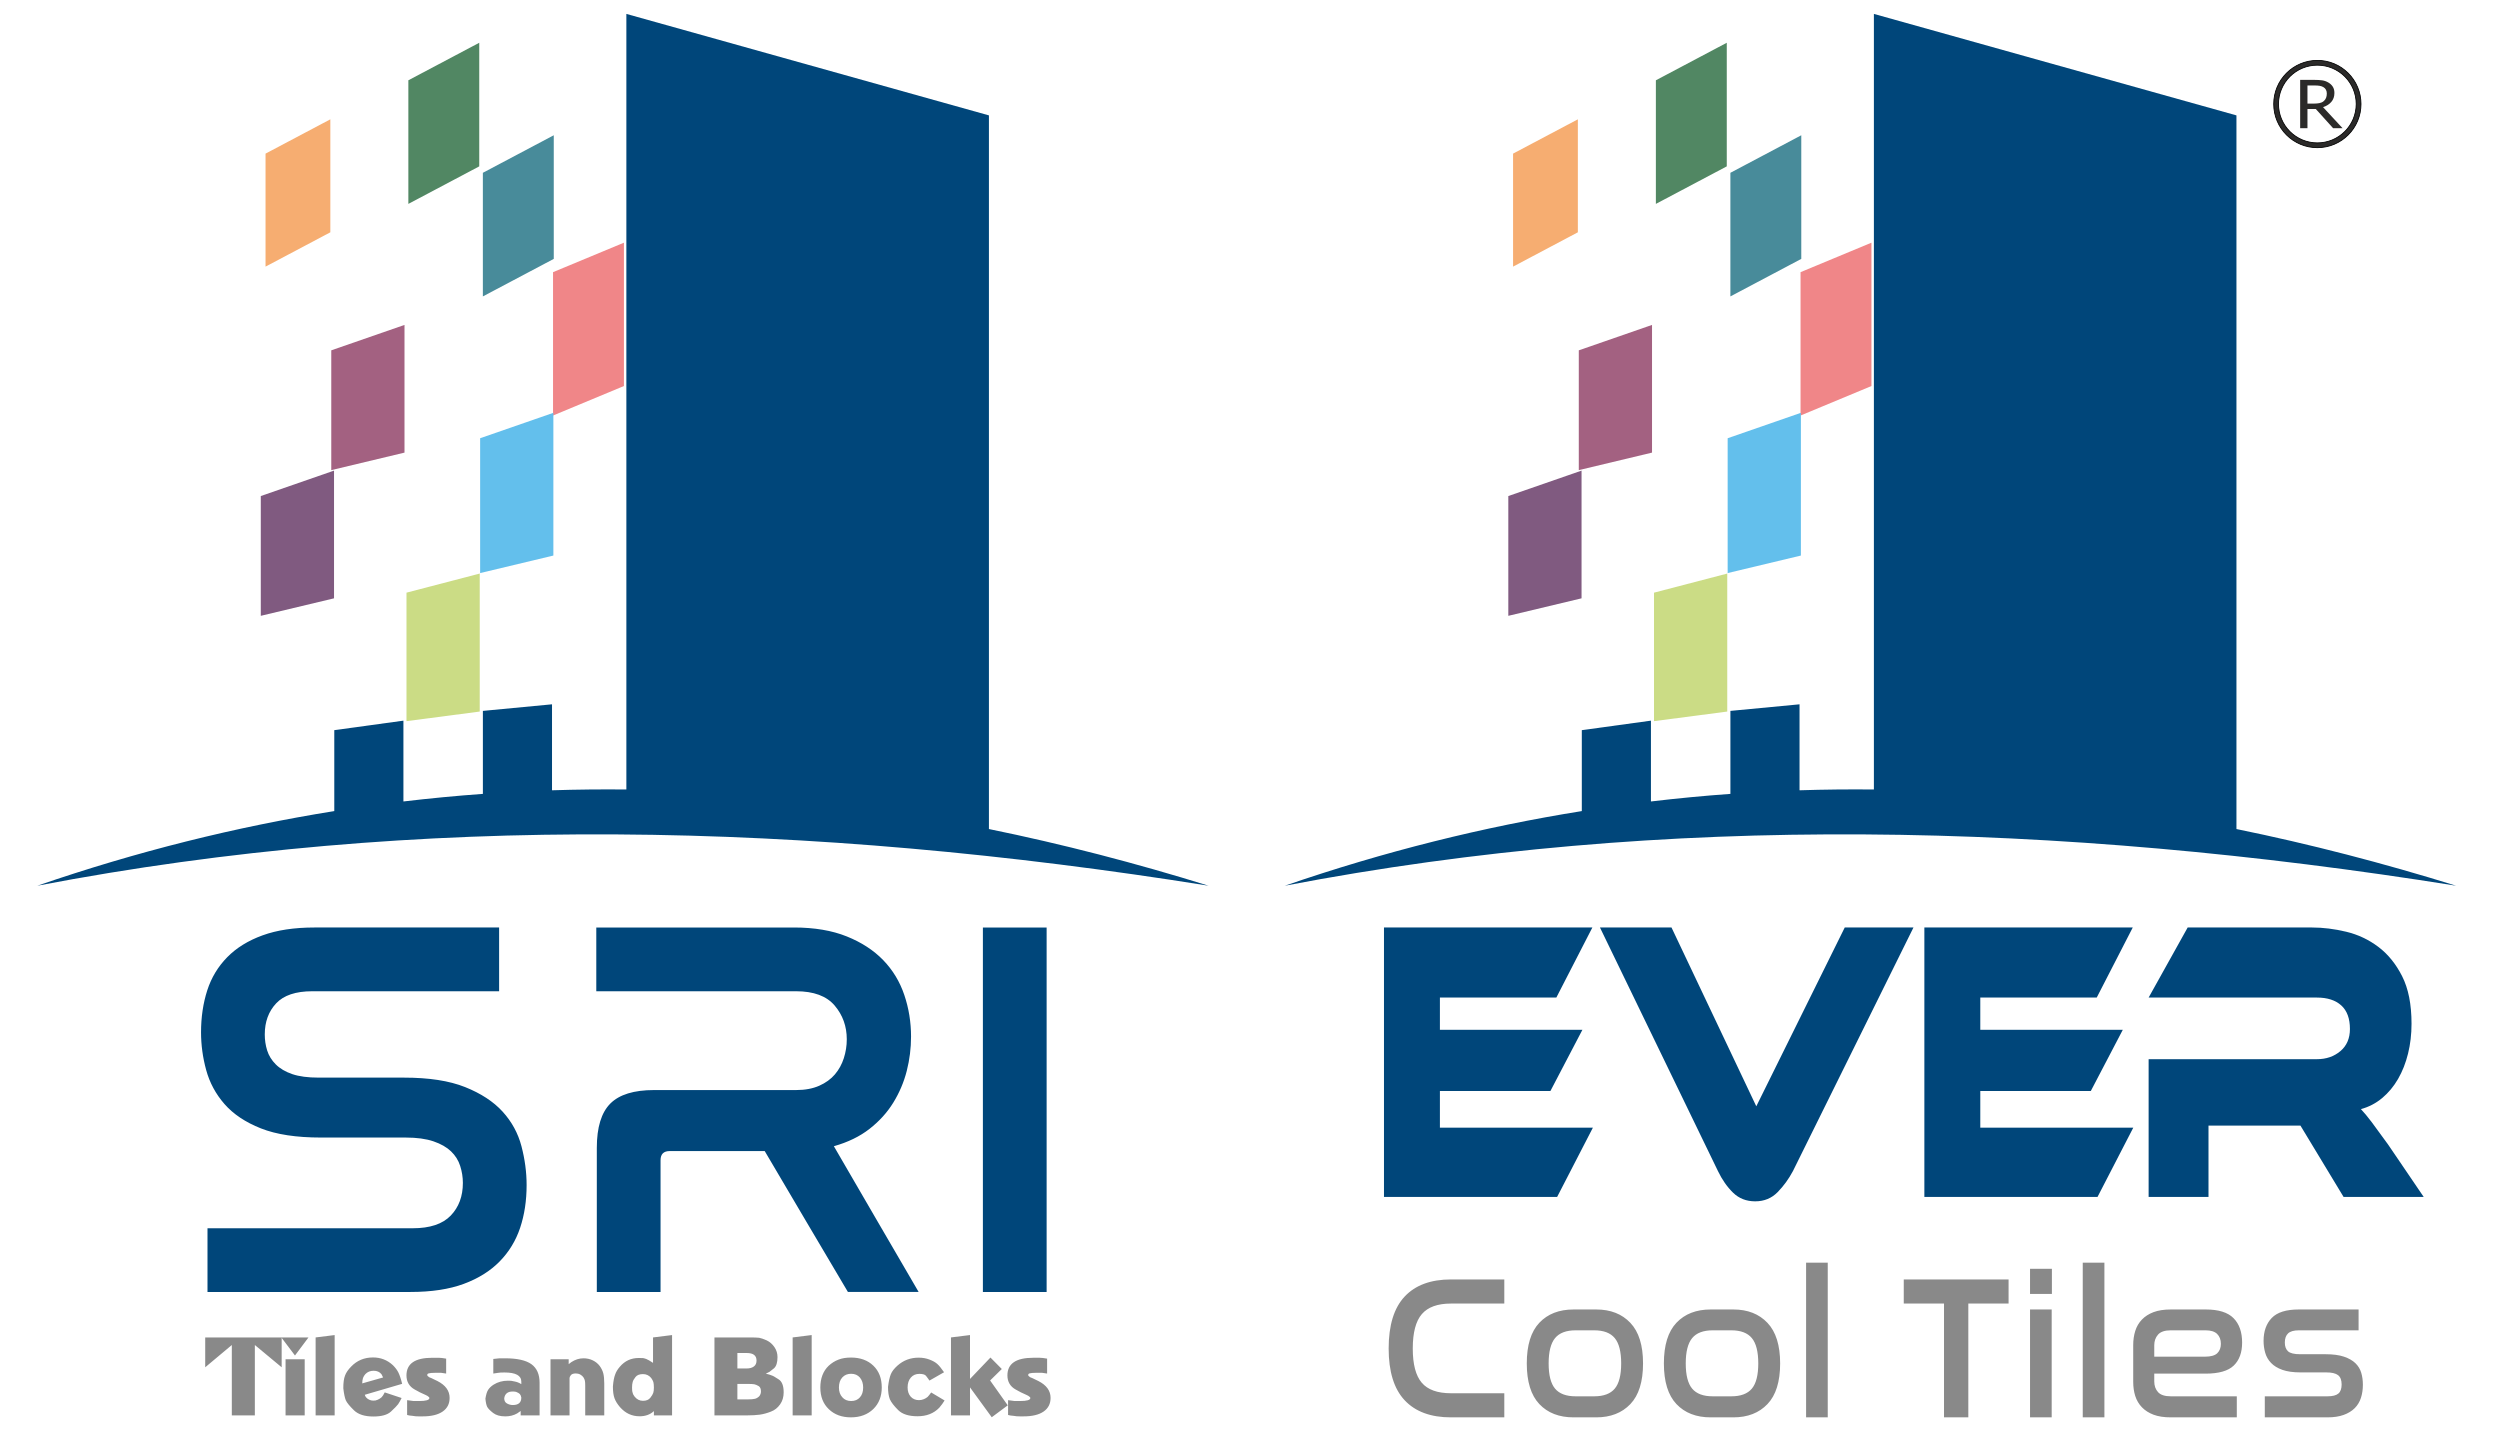 <?xml version="1.0" encoding="UTF-8"?>
<!DOCTYPE svg PUBLIC "-//W3C//DTD SVG 1.1//EN" "http://www.w3.org/Graphics/SVG/1.1/DTD/svg11.dtd">
<!-- Creator: CorelDRAW 2021 (64-Bit) -->
<svg xmlns="http://www.w3.org/2000/svg" xml:space="preserve" width="105mm" height="60mm" version="1.1" style="shape-rendering:geometricPrecision; text-rendering:geometricPrecision; image-rendering:optimizeQuality; fill-rule:evenodd; clip-rule:evenodd"
viewBox="0 0 10500 6000"
 xmlns:xlink="http://www.w3.org/1999/xlink"
 xmlns:xodm="http://www.corel.com/coreldraw/odm/2003">
 <defs>
  <style type="text/css">
   <![CDATA[
    .fil3 {fill:#F6AD71}
    .fil6 {fill:#F08688}
    .fil7 {fill:#A36181}
    .fil10 {fill:#CBDC85}
    .fil8 {fill:#805A80}
    .fil5 {fill:#488B9A}
    .fil4 {fill:#518763}
    .fil9 {fill:#63BFEC}
    .fil2 {fill:#00467A}
    .fil1 {fill:#898989;fill-rule:nonzero}
    .fil11 {fill:#2B2A29;fill-rule:nonzero}
    .fil0 {fill:#00467A;fill-rule:nonzero}
    .fil12 {fill:black;fill-rule:nonzero}
   ]]>
  </style>
 </defs>
 <g id="Layer_x0020_1">
  <g id="_2040550046464">
   <polygon class="fil0" points="6690.22,4736.09 6540.01,5027.01 5812.7,5027.01 5812.7,3895.48 6687.96,3895.48 6536.62,4189.78 6047.6,4189.78 6047.6,4325.09 6646.17,4325.09 6511.78,4582.18 6047.6,4582.18 6047.6,4736.09 "/>
   <path class="fil0" d="M7020.31 3895.48l356.11 750.97 371.49 -750.97 288.67 0 -506.36 1023.28c-17.36,32.7 -38.65,62.02 -63.89,87.95 -25.24,25.94 -56.79,38.9 -94.65,38.9 -37.06,0 -68.03,-12.12 -92.87,-36.36 -24.84,-24.25 -45.94,-54.41 -63.29,-90.49l-495.72 -1023.28 300.51 0z"/>
   <polygon class="fil0" points="8959.85,4736.09 8809.64,5027.01 8082.33,5027.01 8082.33,3895.48 8957.59,3895.48 8806.25,4189.78 8317.23,4189.78 8317.23,4325.09 8915.8,4325.09 8781.41,4582.18 8317.23,4582.18 8317.23,4736.09 "/>
   <path class="fil0" d="M10179.45 5027.01l-336.49 0 -181 -299.37 -386.29 0 0 299.37 -251.46 0 0 -578.45 706.99 0c38.87,0 71.67,-11.28 98.4,-33.83 26.71,-22.55 40.08,-53.56 40.08,-93.03 0,-43.97 -12.14,-76.95 -36.44,-98.94 -24.3,-21.99 -58.31,-32.98 -102.04,-32.98l-706.99 0 163.99 -294.3 522.35 0c46.16,0 93.94,5.92 143.34,17.76 49.4,11.84 94.34,32.98 134.84,63.43 40.49,30.44 73.9,71.6 100.21,123.46 26.33,51.88 39.48,118.41 39.48,199.59 0,43.97 -4.85,85.69 -14.58,125.16 -9.71,39.47 -23.68,74.98 -41.9,106.55 -18.23,31.58 -40.49,58.36 -66.82,80.35 -26.32,21.98 -56.07,37.49 -89.28,46.51 13.77,14.66 29.16,33.26 46.16,55.81 17.01,22.56 39.68,53.56 68.03,93.03l149.42 219.88z"/>
   <path class="fil1" d="M6318.08 5373.67l0 101.27 -223.98 0c-56.07,0 -96.83,14.72 -122.29,44.19 -25.46,29.46 -38.19,77.66 -38.19,144.6 0,66.36 12.59,114.28 37.76,143.74 25.17,29.46 66.08,44.2 122.72,44.2l223.98 0 0 101.26 -223.98 0c-84.68,0 -149.46,-23.89 -194.38,-71.66 -44.91,-47.77 -67.36,-120.28 -67.36,-217.54 0,-97.83 22.45,-170.63 67.36,-218.4 44.92,-47.78 109.7,-71.66 194.38,-71.66l223.98 0zm386.17 126.15c60.07,0 107.84,18.74 143.31,56.21 35.48,37.47 53.21,94.26 53.21,170.34 0,76.66 -17.73,133.59 -53.21,170.78 -35.47,37.19 -83.24,55.78 -143.31,55.78l-95.26 0c-60.64,0 -108.55,-18.59 -143.74,-55.78 -35.18,-37.19 -52.78,-94.12 -52.78,-170.78 0,-76.66 17.6,-133.58 52.78,-170.77 35.19,-37.19 83.1,-55.78 143.74,-55.78l95.26 0zm-86.67 87.53c-39.48,0 -68.23,10.87 -86.25,32.61 -18.02,21.74 -27.03,57.21 -27.03,106.41 0,49.21 9.01,84.54 27.03,105.99 18.02,21.45 46.77,32.18 86.25,32.18l78.09 0c39.47,0 68.22,-10.73 86.25,-32.18 18.02,-21.45 27.03,-56.78 27.03,-105.99 0,-49.2 -9.01,-84.67 -27.03,-106.41 -18.03,-21.74 -46.78,-32.61 -86.25,-32.61l-78.09 0zm662.5 -87.53c60.07,0 107.84,18.74 143.31,56.21 35.48,37.47 53.21,94.26 53.21,170.34 0,76.66 -17.73,133.59 -53.21,170.78 -35.47,37.19 -83.24,55.78 -143.31,55.78l-95.26 0c-60.64,0 -108.56,-18.59 -143.74,-55.78 -35.18,-37.19 -52.78,-94.12 -52.78,-170.78 0,-76.66 17.6,-133.58 52.78,-170.77 35.18,-37.19 83.1,-55.78 143.74,-55.78l95.26 0zm-86.67 87.53c-39.48,0 -68.22,10.87 -86.25,32.61 -18.02,21.74 -27.03,57.21 -27.03,106.41 0,49.21 9.01,84.54 27.03,105.99 18.03,21.45 46.77,32.18 86.25,32.18l78.09 0c39.47,0 68.22,-10.73 86.25,-32.18 18.02,-21.45 27.02,-56.78 27.02,-105.99 0,-49.2 -9,-84.67 -27.02,-106.41 -18.03,-21.74 -46.78,-32.61 -86.25,-32.61l-78.09 0zm483.14 -284.05l0 649.63 -90.96 0 0 -649.63 90.96 0zm759.48 70.37l0 101.27 -169.06 0 0 477.99 -102.12 0 0 -477.99 -169.06 0 0 -101.27 440.24 0zm181.07 126.15l0 453.11 -90.96 0 0 -453.11 90.96 0zm0.86 -170.78l0 105.56 -91.82 0 0 -105.56 91.82 0zm220.55 -25.74l0 649.63 -90.97 0 0 -649.63 90.97 0zm425.65 196.52c53.78,0 92.69,12.16 116.71,36.47 24.03,24.32 36.05,58.5 36.05,102.55 0,41.77 -11.73,73.95 -35.19,96.54 -23.46,22.6 -62.93,33.9 -118.43,33.9l-215.4 0 0 32.61c0,18.31 5.3,33.33 15.88,45.05 10.58,11.73 28.46,17.6 53.63,17.6l277.19 0 0 88.39 -277.19 0c-28.6,0 -52.77,-3.72 -72.51,-11.16 -19.74,-7.43 -36.04,-17.88 -48.91,-31.32 -12.88,-13.44 -22.17,-29.18 -27.9,-47.2 -5.71,-18.02 -8.57,-37.9 -8.57,-59.64l0 -154.47c0,-21.17 2.86,-40.9 8.57,-59.22 5.73,-18.3 15.02,-34.18 27.9,-47.62 12.87,-13.45 29.17,-23.89 48.91,-31.32 19.74,-7.44 43.91,-11.16 72.51,-11.16l146.75 0zm-216.26 198.24l212.83 0c24.6,0 41.9,-4.86 51.92,-14.59 10.01,-9.73 15.02,-22.89 15.02,-39.48 0,-17.17 -5.15,-30.89 -15.45,-41.19 -10.3,-10.3 -26.6,-15.45 -48.92,-15.45l-145.89 0c-25.17,0 -43.05,6.01 -53.63,18.02 -10.58,12.02 -15.88,26.89 -15.88,44.63l0 48.06zm858.17 -198.24l0 87.53 -250.58 0c-21.17,0 -36.33,4.29 -45.48,12.87 -9.16,8.59 -13.74,21.46 -13.74,38.62 0,16.02 4.44,28.18 13.3,36.47 8.87,8.3 25.9,12.45 51.06,12.45l106.42 0c31.47,0 57.35,3.43 77.67,10.3 20.3,6.86 36.32,16.01 48.05,27.46 11.73,11.44 19.88,24.88 24.46,40.33 4.57,15.45 6.86,32.04 6.86,49.77 0,20.03 -2.71,38.48 -8.15,55.36 -5.44,16.88 -14.16,31.32 -26.17,43.33 -12.02,12.02 -27.47,21.46 -46.34,28.32 -18.89,6.86 -41.48,10.3 -67.8,10.3l-263.46 0 0 -88.39 263.46 0c21.17,0 36.33,-3.86 45.49,-11.58 9.15,-7.73 13.72,-20.46 13.72,-38.19 0,-18.31 -5,-31.32 -15.01,-39.05 -10.01,-7.72 -26.46,-11.59 -49.35,-11.59l-107.27 0c-31.47,0 -57.21,-3.57 -77.24,-10.72 -20.02,-7.15 -35.9,-16.88 -47.62,-29.18 -11.73,-12.3 -19.88,-26.46 -24.46,-42.48 -4.58,-16.02 -6.87,-32.61 -6.87,-49.78 0,-40.61 11.45,-72.79 34.33,-96.54 22.88,-23.74 60.65,-35.61 113.28,-35.61l251.44 0z"/>
  </g>
  <g id="_2040550045168">
   <path class="fil2" d="M9393.1 484.64l-1522.77 -426.23 0 3257.46c-103.9,-1.07 -207.98,0.04 -312.28,3.33l0 -361.08 -290.35 27.65 0 348.55c-111.02,8.02 -222.26,18.58 -333.75,31.84l0 -339.42 -290.35 39.93 0 339.89c-412.37,66.04 -828.04,169.22 -1247.33,313.48 1601.39,-307.25 3246.19,-267.39 4919.42,0 -306.15,-95.05 -613.62,-174.99 -922.59,-238.06l0 -2997.34z"/>
   <polygon class="fil3" points="6354.86,645.2 6627.01,501.12 6627.01,975.66 6354.86,1119.82 "/>
   <polygon class="fil4" points="6954.68,337.19 7252.45,179.57 7252.45,698.71 6954.68,856.36 "/>
   <polygon class="fil5" points="7267.6,725.75 7565.4,568.09 7565.4,1087.33 7267.6,1244.95 "/>
   <polygon class="fil6" points="7562.32,1143.06 7860.08,1019.25 7860.08,1621.33 7562.32,1745.18 "/>
   <polygon class="fil7" points="6630.92,1471.41 6938.5,1364.65 6938.5,1900.97 6630.92,1974.54 "/>
   <polygon class="fil8" points="6334.91,2083.38 6642.52,1976.58 6642.52,2512.98 6334.91,2586.47 "/>
   <polygon class="fil9" points="7256.14,1840.59 7563.75,1733.79 7563.75,2333.33 7256.14,2406.89 "/>
   <polygon class="fil10" points="6946.84,2489.16 7254.45,2408.93 7254.45,2988.53 6946.84,3028.82 "/>
  </g>
  <g id="_2040550083952">
   <g>
    <path class="fil0" d="M2096.27 3895.5c0,89.25 0,178.5 0,267.75 -261.83,0 -523.29,0 -784.74,0 -69.67,0 -120.19,17.09 -151.81,50.97 -31.81,34.08 -47.68,77.46 -47.68,130.42 0,22.66 3.13,45.07 9.9,66.88 6.81,21.94 18.98,41.59 36.31,58.95 17.49,17.54 40.7,31.07 69.3,40.87 28.61,9.8 65.65,14.7 111.12,14.7 119.17,0 238.72,0 358.26,0 104.5,0 189.94,13.16 256.33,39.65 66.37,26.47 119.2,60.9 157.68,103.16 38.53,42.38 64.9,90.79 79.2,145.26 14.28,54.35 21.64,108.85 21.64,163.2 0,65.05 -8.98,124.82 -27.14,179.25 -18.13,54.4 -46.98,101.58 -86.16,141.58 -39.28,40.07 -89.5,71.49 -150.71,94.15 -61.25,22.64 -135.69,33.98 -223.7,33.98 -284.19,0 -568.4,0 -852.59,0 0,-89.1 0,-178.32 0,-267.57 287.15,0 574.27,0 861.77,0 72.58,0 125.76,-17.76 159.87,-53.28 34.1,-35.5 50.96,-81.29 50.96,-137.16 0,-24.18 -3.83,-48.01 -11.36,-71.46 -7.49,-23.39 -20.23,-43.76 -38.51,-61.25 -18.01,-17.23 -42.53,-31.34 -73.7,-41.93 -30.82,-10.5 -69.67,-15.92 -116.61,-15.92 -118.83,0 -237.63,0 -356.08,0 -103.03,0 -186.68,-12.66 -251.9,-38.43 -64.92,-25.65 -115.91,-59.83 -152.93,-102.11 -37.06,-42.36 -62.56,-90.05 -77.01,-142.81 -14.5,-53 -21.61,-105.94 -21.61,-158.74 0,-63.53 8.78,-122.16 26.01,-175.89 17.22,-53.58 45.42,-100.14 83.98,-139.45 38.46,-39.22 87.98,-69.87 148.52,-91.83 60.47,-21.97 133.11,-32.94 217.83,-32.94 258.52,0 517.04,0 775.56,0zm1237.99 0c86.17,0 160.24,12.57 222.2,37.52 61.99,24.94 113.01,58.13 153.3,99.82 40,41.41 69.5,90.24 88.36,146.18 18.9,55.94 28.25,114.2 28.25,174.64 0,48.39 -5.89,96.44 -17.98,144.05 -12.09,47.61 -31.17,92.16 -56.84,133.8 -25.67,41.64 -59.07,78.18 -99.74,109.9 -40.75,31.78 -90.57,56.04 -149.6,72.7 59.03,102.11 118.8,204.22 177.83,306.16 59.05,101.96 118.82,204.04 178.22,306 -99,0 -198.02,0 -297.02,0 -58.31,-98.58 -116.99,-197.15 -174.92,-295.73 -57.93,-98.58 -116.61,-197.33 -174.54,-296.05 -133.13,0 -266.23,0 -398.98,0 -25.68,0 -38.51,12.86 -38.51,38.58 0,92.28 0,184.59 0,276.75 0,92.16 0,184.29 0,276.45 -89.47,0 -178.57,0 -267.67,0 0,-100.89 0,-201.76 0,-302.62 0,-100.89 0,-201.76 0,-302.8 0,-86.19 19.05,-148.17 56.83,-185.98 37.76,-37.81 99,-56.64 183.73,-56.64 198.74,0 397.49,0 596.23,0 37.76,0 70.42,-6.12 97.56,-18.21 27.11,-12.09 48.98,-27.98 65.64,-47.61 16.72,-19.7 29.16,-42.31 37.39,-67.95 8.26,-25.77 12.46,-52.22 12.46,-79.45 0,-54.35 -16.86,-101.66 -50.96,-141.76 -34.11,-40.1 -88.01,-60 -162.09,-60 -279.78,0 -559.57,0 -839.01,0 0,-89.25 0,-178.5 0,-267.75 276.51,0 552.98,0 829.86,0zm1061.59 0c0,255.19 0,510.53 0,765.54 0,255.03 0,510.19 0,765.23 -89.48,0 -178.58,0 -267.7,0 0,-255.04 0,-510.2 0,-765.23 0,-255.01 0,-510.35 0,-765.54 89.12,0 178.22,0 267.7,0z"/>
    <path class="fil1" d="M861.88 5617.24l321.11 0 0 125.37 -112.62 -93.55 0 295.68 -96.76 0 0 -295.68 -111.73 93.55 0 -125.37zm337.47 91.77l80.38 0 0 235.73 -80.38 0 0 -235.73zm96.29 -91.77l-56.78 75.86 -57.23 -75.86 114.01 0zm29.96 0l79.94 -9.97 0 337.47 -79.94 0 0 -327.5zm149.46 122.2c24.52,-25.43 54.95,-38.15 91.74,-38.15 32.24,0 59.95,10.89 83.58,32.71 10.44,10.44 18.16,20.88 23.16,31.32 5,10.47 10.46,25.9 15.44,46.79l-156.69 45.89c0.89,5.89 5,11.8 12.25,17.25 4.1,2.72 8.19,4.55 11.35,5.44 3.2,1.38 7.28,1.83 12.28,1.83 3.63,0 6.35,0 8.63,-0.45 2.28,-0.47 5.44,-1.38 9.53,-3.19 6.35,-2.72 11.82,-6.36 16.35,-10.44 4.11,-4.08 8.63,-10.91 13.19,-20.43l70.86 23.6c-5,10.46 -10,19.07 -14.55,25.9 -5,6.81 -15,16.8 -29.96,30.88 -15,14.08 -39.99,20.91 -74.05,20.91 -36.35,0 -63.59,-8.64 -81.3,-25.91 -17.72,-17.24 -29.52,-31.34 -34.52,-42.23 -4.11,-10 -7.72,-26.8 -10.46,-50.42 0,-23.16 2.27,-40.88 7.27,-53.59 4.55,-12.27 13.19,-24.99 25.9,-37.71zm46.32 70.86l87.66 -24.99 -6.81 -13.63c-7.72,-9.53 -18.63,-14.52 -32.7,-14.52 -14.08,0 -25.88,4.55 -34.96,14.07 -4.56,5 -7.75,10.44 -10,16.36 -1.83,6.36 -3.19,13.63 -3.19,22.71zm352.46 -41.34l-21.35 -3.17 -23.6 0c-14.1,0 -23.63,0.89 -27.71,2.28 -4.55,0.89 -6.83,3.16 -6.83,7.25 0,2.27 2.72,5.46 8.19,9.08l9.08 3.63 25.43 12.27c34.07,17.27 51.34,40.88 51.34,70.86 0,24.52 -9.55,43.6 -29.07,57.23 -19.54,13.63 -47.7,20.44 -84.94,20.44l-15.46 0c-4.08,0 -8.61,0 -13.16,-0.45 -4.55,-0.44 -9.08,-0.91 -13.16,-1.83 -6.83,-0.44 -10.91,-0.89 -12.75,-1.36 -2.25,-0.45 -5.44,-0.89 -9.97,-2.25l0 -62.25 27.24 3.64 23.16 0c28.63,0 43.15,-4.09 43.15,-12.72 0,-2.28 -2.72,-5.44 -8.61,-9.08l-7.27 -3.64 -11.81 -5.44 -12.71 -5.91 -20.91 -11.36c-23.16,-12.72 -34.98,-32.71 -34.98,-59.5 0,-49.51 36.34,-74.03 108.56,-74.03 4.55,0 9.08,0 13.19,0 4.08,0 9.08,0 14.08,0 7.72,0 17.71,1.36 30.87,3.64l0 62.67zm198.95 46.78c18.16,-11.35 38.15,-16.8 60.39,-16.8 5.92,0 10.47,0 13.63,0.45 3.2,0.47 7.72,1.36 14.08,2.72 10,1.83 19.55,5.47 28.63,11.36l0 -10.44c0,-25.88 -23.63,-38.6 -70.86,-38.6 -12.72,0 -22.27,0.45 -28.63,1.81l-18.16 2.72 0 -61.31 25.91 -2.72 24.52 0c49.5,0 86.29,8.16 109.45,24.52 23.18,16.8 34.54,42.7 34.54,78.57l0 136.72 -79.49 0 0 -18.63 -15 10.47c-14.54,8.16 -30.87,12.25 -49.5,12.25 -22.27,0 -39.07,-5 -51.34,-14.53 -12.25,-9.55 -20.88,-18.18 -24.97,-25.9 -3.19,-6.8 -5.91,-18.16 -7.27,-34.07 2.72,-16.8 6.36,-29.07 11.36,-36.79 4.99,-7.72 12.27,-14.97 22.71,-21.8zm44.95 57.23c0,10.47 4.11,17.71 11.83,21.82 7.72,4.08 15.44,6.36 24.07,6.36 24.08,0 35.88,-10.47 35.88,-31.35 -0.92,-6.36 -3.19,-11.35 -6.36,-14.99 -3.19,-3.19 -8.64,-6.36 -15.91,-9.08l-9.52 -1.36 -4.56 0c-20.88,0 -32.7,9.52 -35.43,28.6zm194.4 -163.96l76.32 0 0 20.44 11.33 -8.64c15.91,-10.44 32.71,-15.88 50.9,-15.88 14.07,0 26.79,2.72 39.04,8.61 12.27,5.91 21.82,14.1 29.07,23.63 7.27,9.99 12.27,20.43 14.99,30.9 2.72,10.88 4.09,24.96 4.09,42.23l0 134.44 -79.94 0 0 -124.91c0,-9.08 -0.45,-15.89 -1.36,-20.44 -0.9,-4.53 -2.73,-9.08 -5.89,-14.08 -2.75,-4.53 -7.28,-8.63 -13.64,-12.27 -5.91,-3.17 -12.27,-4.53 -19.07,-4.53 -10.91,0 -18.63,3.17 -22.27,10 -1.36,1.8 -2.72,4.53 -3.64,8.63l0 18.16 0 139.44 -79.93 0 0 -235.73zm291.15 31.35c20.91,-24.55 47.26,-36.79 79.49,-36.79 9.08,0 15,0 18.17,0.44 3.19,0.45 7.27,1.81 13.18,3.64 5.89,2.27 15.44,7.72 28.6,16.35l0 -106.76 79.97 -9.97 0 337.47 -76.33 0 0 -18.16c-15.44,14.53 -35.43,21.8 -59.95,21.8 -16.35,0 -31.35,-3.19 -44.98,-9.55 -13.61,-6.36 -25.88,-15.88 -37.23,-28.6 -10.91,-12.72 -18.63,-24.99 -23.16,-37.26 -4.55,-11.8 -6.83,-28.6 -6.83,-49.95 1.83,-22.27 5,-38.62 9.1,-49.06 3.62,-11.36 10.45,-22.72 19.97,-33.6zm51.34 87.18c0,4.56 0,8.64 0.44,12.28 0.47,3.63 0.92,7.27 2.28,10.44 0.92,3.63 1.81,6.36 3.19,8.19 0.89,1.8 2.72,4.52 5.45,8.16 9.52,11.36 20.88,16.83 34.51,16.83 14.08,0 24.07,-4.11 30.88,-12.72 6.36,-8.19 10.46,-14.99 12.27,-20.46 1.83,-5 2.72,-12.72 2.72,-22.72 0,-9.97 -0.89,-17.69 -2.28,-23.15 -1.8,-5.45 -4.97,-10.89 -9.08,-16.8 -9.08,-10.91 -20.43,-16.36 -34.51,-16.36 -14.52,0 -24.99,4.09 -31.35,12.28 -6.36,8.16 -10.44,14.99 -11.8,20.88 -1.81,5.91 -2.72,13.63 -2.72,23.15zm346.11 -210.3l143.07 0c21.8,0 36.79,0.47 44.51,1.39 7.72,1.36 18.19,5 31.8,10.89 13.18,6.35 24.07,15.9 32.7,28.62 8.64,12.72 12.72,26.8 12.72,41.79 0,22.71 -5,38.15 -14.52,46.79l-19.08 14.99 -15.44 7.72c11.36,2.72 19.52,5 24.08,7.25 5.44,1.36 14.97,6.83 28.6,15.91 14.99,8.63 22.27,27.24 22.27,55.42 0,19.52 -5,36.32 -15,50.39 -9.99,14.11 -22.71,24.55 -38.62,30.44 -15.88,6.35 -31.32,10.46 -46.31,12.71 -7.72,0.92 -15.91,1.83 -24.99,2.28 -9.08,0.47 -19.52,0.91 -31.35,0.91l-134.44 0 0 -327.5zm96.29 130.37l39.06 0c12.72,0 22.72,-2.73 30.44,-8.61 7.27,-5.47 10.91,-13.64 10.91,-24.55 0,-21.35 -13.64,-31.79 -41.35,-31.79l-39.06 0 0 64.95zm0 129.91l43.15 0c14.07,0 24.54,-0.91 31.34,-2.72 6.36,-1.83 12.28,-5.47 17.72,-10.91 4.55,-5.89 6.8,-12.72 6.8,-19.99 0,-10.89 -3.16,-18.16 -9.52,-22.24 -6.81,-4.09 -12.72,-6.36 -18.63,-7.72 -5.89,-0.92 -14.08,-1.36 -24.08,-1.36l-46.78 0 0 64.94zm232.1 -260.28l79.94 -9.97 0 337.47 -79.94 0 0 -327.5zm244.84 84.5c39.06,0 70.38,11.35 94.01,34.06 23.63,22.72 35.43,53.15 35.43,91.74 0,36.82 -11.8,67.25 -35.43,90.41 -24.07,23.16 -55.42,34.96 -94.01,34.96 -38.16,0 -69.06,-11.36 -92.66,-34.05 -24.07,-22.71 -35.9,-53.14 -35.9,-91.32 0,-38.59 11.83,-69.02 34.98,-91.29 12.28,-11.36 25.88,-19.97 41.35,-25.88 14.97,-5.91 32.68,-8.63 52.23,-8.63zm-50.43 125.8c0,16.83 4.56,30.46 14.08,40.9 9.08,10.44 21.35,15.89 37.26,15.89 15.44,0 27.69,-5 36.79,-15.44 9.08,-10 13.61,-23.63 13.61,-41.35 0,-16.79 -4.53,-30.87 -13.61,-41.76 -9.1,-10.46 -21.35,-15.91 -36.79,-15.91 -15.46,0 -27.71,5 -37.26,15.44 -9.52,10.44 -14.08,24.54 -14.08,42.23zm246.18 -92.18c24.99,-22.27 54.5,-33.15 88.57,-33.15 16.8,0 32.24,2.72 45.87,8.16 13.17,5 24.08,10.91 32.27,18.16 8.16,7.27 17.71,19.08 28.6,34.98l-61.31 34.99 -5 -7.28 -9.55 -12.71c-4.53,-5.47 -13.63,-8.19 -27.71,-8.19 -14.97,0 -26.8,5 -35.88,15.46 -9.08,10.44 -13.63,24.52 -13.63,41.76 0,15.91 4.55,29.08 13.19,38.63 8.63,9.52 20.44,14.52 34.51,14.52 6.81,0 13.64,-1.36 20.44,-4.08 6.36,-2.72 11.8,-5.89 15.91,-9.53 4.08,-4.11 9.08,-10.46 14.97,-18.63l56.33 33.62 -9.99 14.97 -12.27 15.47c-23.16,24.07 -53.59,35.87 -91.3,35.87 -36.79,0 -64.03,-8.63 -81.3,-25.9 -17.27,-17.25 -29.07,-32.24 -34.98,-45.4 -4.98,-12.72 -7.72,-29.99 -7.72,-51.79 2.74,-23.62 6.83,-41.34 11.82,-53.61 5,-12.25 14.53,-24.07 28.16,-36.32zm224.38 -118.12l79.94 -9.97 0 184.4 85.85 -89.93 47.7 48.14 -49.06 48.15 74.05 104.48 -67.25 49.95 -91.29 -125.36 0 117.64 -79.94 0 0 -327.5zm403.8 151.72l-21.35 -3.17 -23.6 0c-14.11,0 -23.63,0.89 -27.72,2.28 -4.55,0.89 -6.82,3.16 -6.82,7.25 0,2.27 2.72,5.46 8.19,9.08l9.08 3.63 25.43 12.27c34.07,17.27 51.34,40.88 51.34,70.86 0,24.52 -9.55,43.6 -29.07,57.23 -19.55,13.63 -47.7,20.44 -84.94,20.44l-15.46 0c-4.09,0 -8.61,0 -13.17,-0.45 -4.55,-0.44 -9.08,-0.91 -13.16,-1.83 -6.83,-0.44 -10.91,-0.89 -12.74,-1.36 -2.25,-0.45 -5.44,-0.89 -9.97,-2.25l0 -62.25 27.24 3.64 23.16 0c28.62,0 43.15,-4.09 43.15,-12.72 0,-2.28 -2.73,-5.44 -8.61,-9.08l-7.28 -3.64 -11.8 -5.44 -12.72 -5.91 -20.9 -11.36c-23.16,-12.72 -34.99,-32.71 -34.99,-59.5 0,-49.51 36.35,-74.03 108.57,-74.03 4.55,0 9.08,0 13.19,0 4.08,0 9.08,0 14.07,0 7.72,0 17.72,1.36 30.88,3.64l0 62.67z"/>
   </g>
  </g>
  <g id="_2040550084384">
   <path class="fil2" d="M4153.51 484.64l-1522.77 -426.23 0 3257.46c-103.9,-1.07 -207.98,0.04 -312.28,3.33l0 -361.08 -290.35 27.65 0 348.55c-111.02,8.02 -222.26,18.58 -333.75,31.84l0 -339.42 -290.35 39.93 0 339.89c-412.37,66.04 -828.04,169.22 -1247.33,313.48 1601.39,-307.25 3246.19,-267.39 4919.42,0 -306.15,-95.05 -613.62,-174.99 -922.59,-238.06l0 -2997.34z"/>
   <polygon class="fil3" points="1115.27,645.2 1387.42,501.12 1387.42,975.66 1115.27,1119.82 "/>
   <polygon class="fil4" points="1715.09,337.19 2012.86,179.57 2012.86,698.71 1715.09,856.36 "/>
   <polygon class="fil5" points="2028.01,725.75 2325.81,568.09 2325.81,1087.33 2028.01,1244.95 "/>
   <polygon class="fil6" points="2322.73,1143.06 2620.49,1019.25 2620.49,1621.33 2322.73,1745.18 "/>
   <polygon class="fil7" points="1391.33,1471.41 1698.91,1364.65 1698.91,1900.97 1391.33,1974.54 "/>
   <polygon class="fil8" points="1095.32,2083.38 1402.93,1976.58 1402.93,2512.98 1095.32,2586.47 "/>
   <polygon class="fil9" points="2016.55,1840.59 2324.16,1733.79 2324.16,2333.33 2016.55,2406.89 "/>
   <polygon class="fil10" points="1707.25,2489.16 2014.86,2408.93 2014.86,2988.53 1707.25,3028.82 "/>
  </g>
  <g id="_2040550085488">
   <path class="fil11" d="M9732.89 253.67c50.57,0 96.38,20.52 129.54,53.67 33.19,33.2 53.71,79.01 53.71,129.58 0,50.6 -20.52,96.42 -53.67,129.57 -33.17,33.17 -78.98,53.68 -129.58,53.68 -50.6,0 -96.41,-20.51 -129.58,-53.68 -33.15,-33.15 -53.67,-78.97 -53.67,-129.57 0,-50.57 20.52,-96.38 53.67,-129.54 33.2,-33.19 79.01,-53.71 129.58,-53.71zm115.46 67.79c-29.54,-29.52 -70.37,-47.79 -115.46,-47.79 -45.09,0 -85.92,18.27 -115.46,47.79 -29.52,29.54 -47.79,70.37 -47.79,115.46 0,45.08 18.28,85.9 47.81,115.43 29.54,29.54 70.36,47.82 115.44,47.82 45.08,0 85.9,-18.28 115.44,-47.82 29.53,-29.53 47.81,-70.35 47.81,-115.43 0,-45.09 -18.27,-85.92 -47.79,-115.46z"/>
   <path class="fil12" d="M9732.89 251.9c25.02,0 48.92,5 70.71,14.02 22.63,9.37 43.02,23.13 60.07,40.17 17.06,17.05 30.83,37.44 40.21,60.09 9.03,21.8 14.03,45.7 14.03,70.74 0,25.04 -5,48.95 -14.02,70.74 -9.38,22.65 -23.13,43.04 -40.17,60.08 -33.48,33.48 -79.75,54.2 -130.83,54.2 -25.05,0 -48.96,-4.99 -70.76,-14.02l-0.11 -0.05c-22.6,-9.38 -42.95,-23.12 -59.96,-40.13 -33.46,-33.46 -54.19,-79.74 -54.19,-130.82 0,-25.02 5,-48.92 14.02,-70.71 9.37,-22.63 23.13,-43.02 40.17,-60.07 17.05,-17.06 37.44,-30.83 60.09,-40.21 21.8,-9.03 45.7,-14.03 70.74,-14.03zm69.37 17.28c-21.35,-8.84 -44.8,-13.74 -69.37,-13.74 -24.57,0 -48.02,4.9 -69.38,13.75 -22.2,9.19 -42.2,22.69 -58.95,39.44 -16.72,16.72 -30.22,36.73 -39.41,58.92 -8.84,21.35 -13.74,44.8 -13.74,69.37 0,50.11 20.33,95.5 53.15,128.32 16.71,16.71 36.68,30.19 58.83,39.38l0.1 0.04c21.36,8.85 44.82,13.74 69.4,13.74 50.11,0 95.49,-20.32 128.33,-53.16 16.73,-16.73 30.22,-36.72 39.41,-58.92 8.84,-21.35 13.74,-44.81 13.74,-69.4 0,-24.57 -4.9,-48.02 -13.75,-69.38 -9.19,-22.2 -22.69,-42.2 -39.44,-58.95 -16.72,-16.72 -36.73,-30.22 -58.92,-39.41zm44.84 53.53c-14.87,-14.87 -32.67,-26.87 -52.44,-35.05 -19.01,-7.87 -39.89,-12.22 -61.77,-12.22 -21.88,0 -42.76,4.35 -61.77,12.22 -19.77,8.18 -37.57,20.18 -52.44,35.05 -14.87,14.87 -26.87,32.67 -35.05,52.44 -7.87,19.01 -12.22,39.89 -12.22,61.77 0,21.87 4.35,42.74 12.22,61.75 8.18,19.76 20.19,37.55 35.07,52.43 29.21,29.21 69.6,47.3 114.19,47.3 21.87,0 42.74,-4.35 61.75,-12.22 19.76,-8.18 37.56,-20.2 52.44,-35.08 29.2,-29.2 47.29,-69.59 47.29,-114.18 0,-21.88 -4.35,-42.76 -12.22,-61.77 -8.18,-19.77 -20.18,-37.57 -35.05,-52.44zm-51.1 -38.31c20.19,8.35 38.39,20.62 53.59,35.81 15.2,15.21 27.47,33.41 35.82,53.6 8.04,19.44 12.5,40.78 12.5,63.11 0,45.56 -18.49,86.84 -48.33,116.68 -15.2,15.2 -33.39,27.48 -53.58,35.84 -19.45,8.04 -40.78,12.5 -63.11,12.5 -45.56,0 -86.83,-18.48 -116.69,-48.34 -15.2,-15.2 -27.47,-33.38 -35.83,-53.57 -8.04,-19.45 -12.5,-40.78 -12.5,-63.11 0,-22.33 4.46,-43.67 12.5,-63.11 8.35,-20.19 20.62,-38.39 35.81,-53.59 15.21,-15.2 33.41,-27.47 53.6,-35.82 19.44,-8.04 40.78,-12.5 63.11,-12.5 22.33,0 43.67,4.46 63.11,12.5z"/>
   <path class="fil11" d="M9838.68 538.33l-39.69 0 -72.77 -80.63 -34.88 0 0 80.63 -30.66 0 0 -202.83 59.28 0c13.17,0 24.18,0.66 33.09,1.91 8.91,1.26 17.38,4.23 25.39,8.84 8.02,4.55 14.39,10.41 19.08,17.57 4.69,7.21 7.01,16.09 7.01,26.74 0,14.88 -4.27,27.34 -12.8,37.29 -8.55,10 -20.19,17.39 -34.9,22.23l81.85 88.25zm-66.08 -145.63c0,-5.91 -1.17,-11.12 -3.54,-15.67 -2.37,-4.56 -6,-8.28 -10.96,-11.16 -4.31,-2.56 -9.38,-4.33 -15.11,-5.35 -5.75,-1.07 -12.92,-1.58 -21.46,-1.58l-30.19 0 0 76.16 26.82 0c8.74,0 16.6,-0.69 23.61,-2.04 6.95,-1.35 12.96,-4.14 17.86,-8.37 4.42,-3.81 7.7,-8.33 9.81,-13.58 2.1,-5.25 3.16,-11.39 3.16,-18.41z"/>
  </g>
 </g>
</svg>
